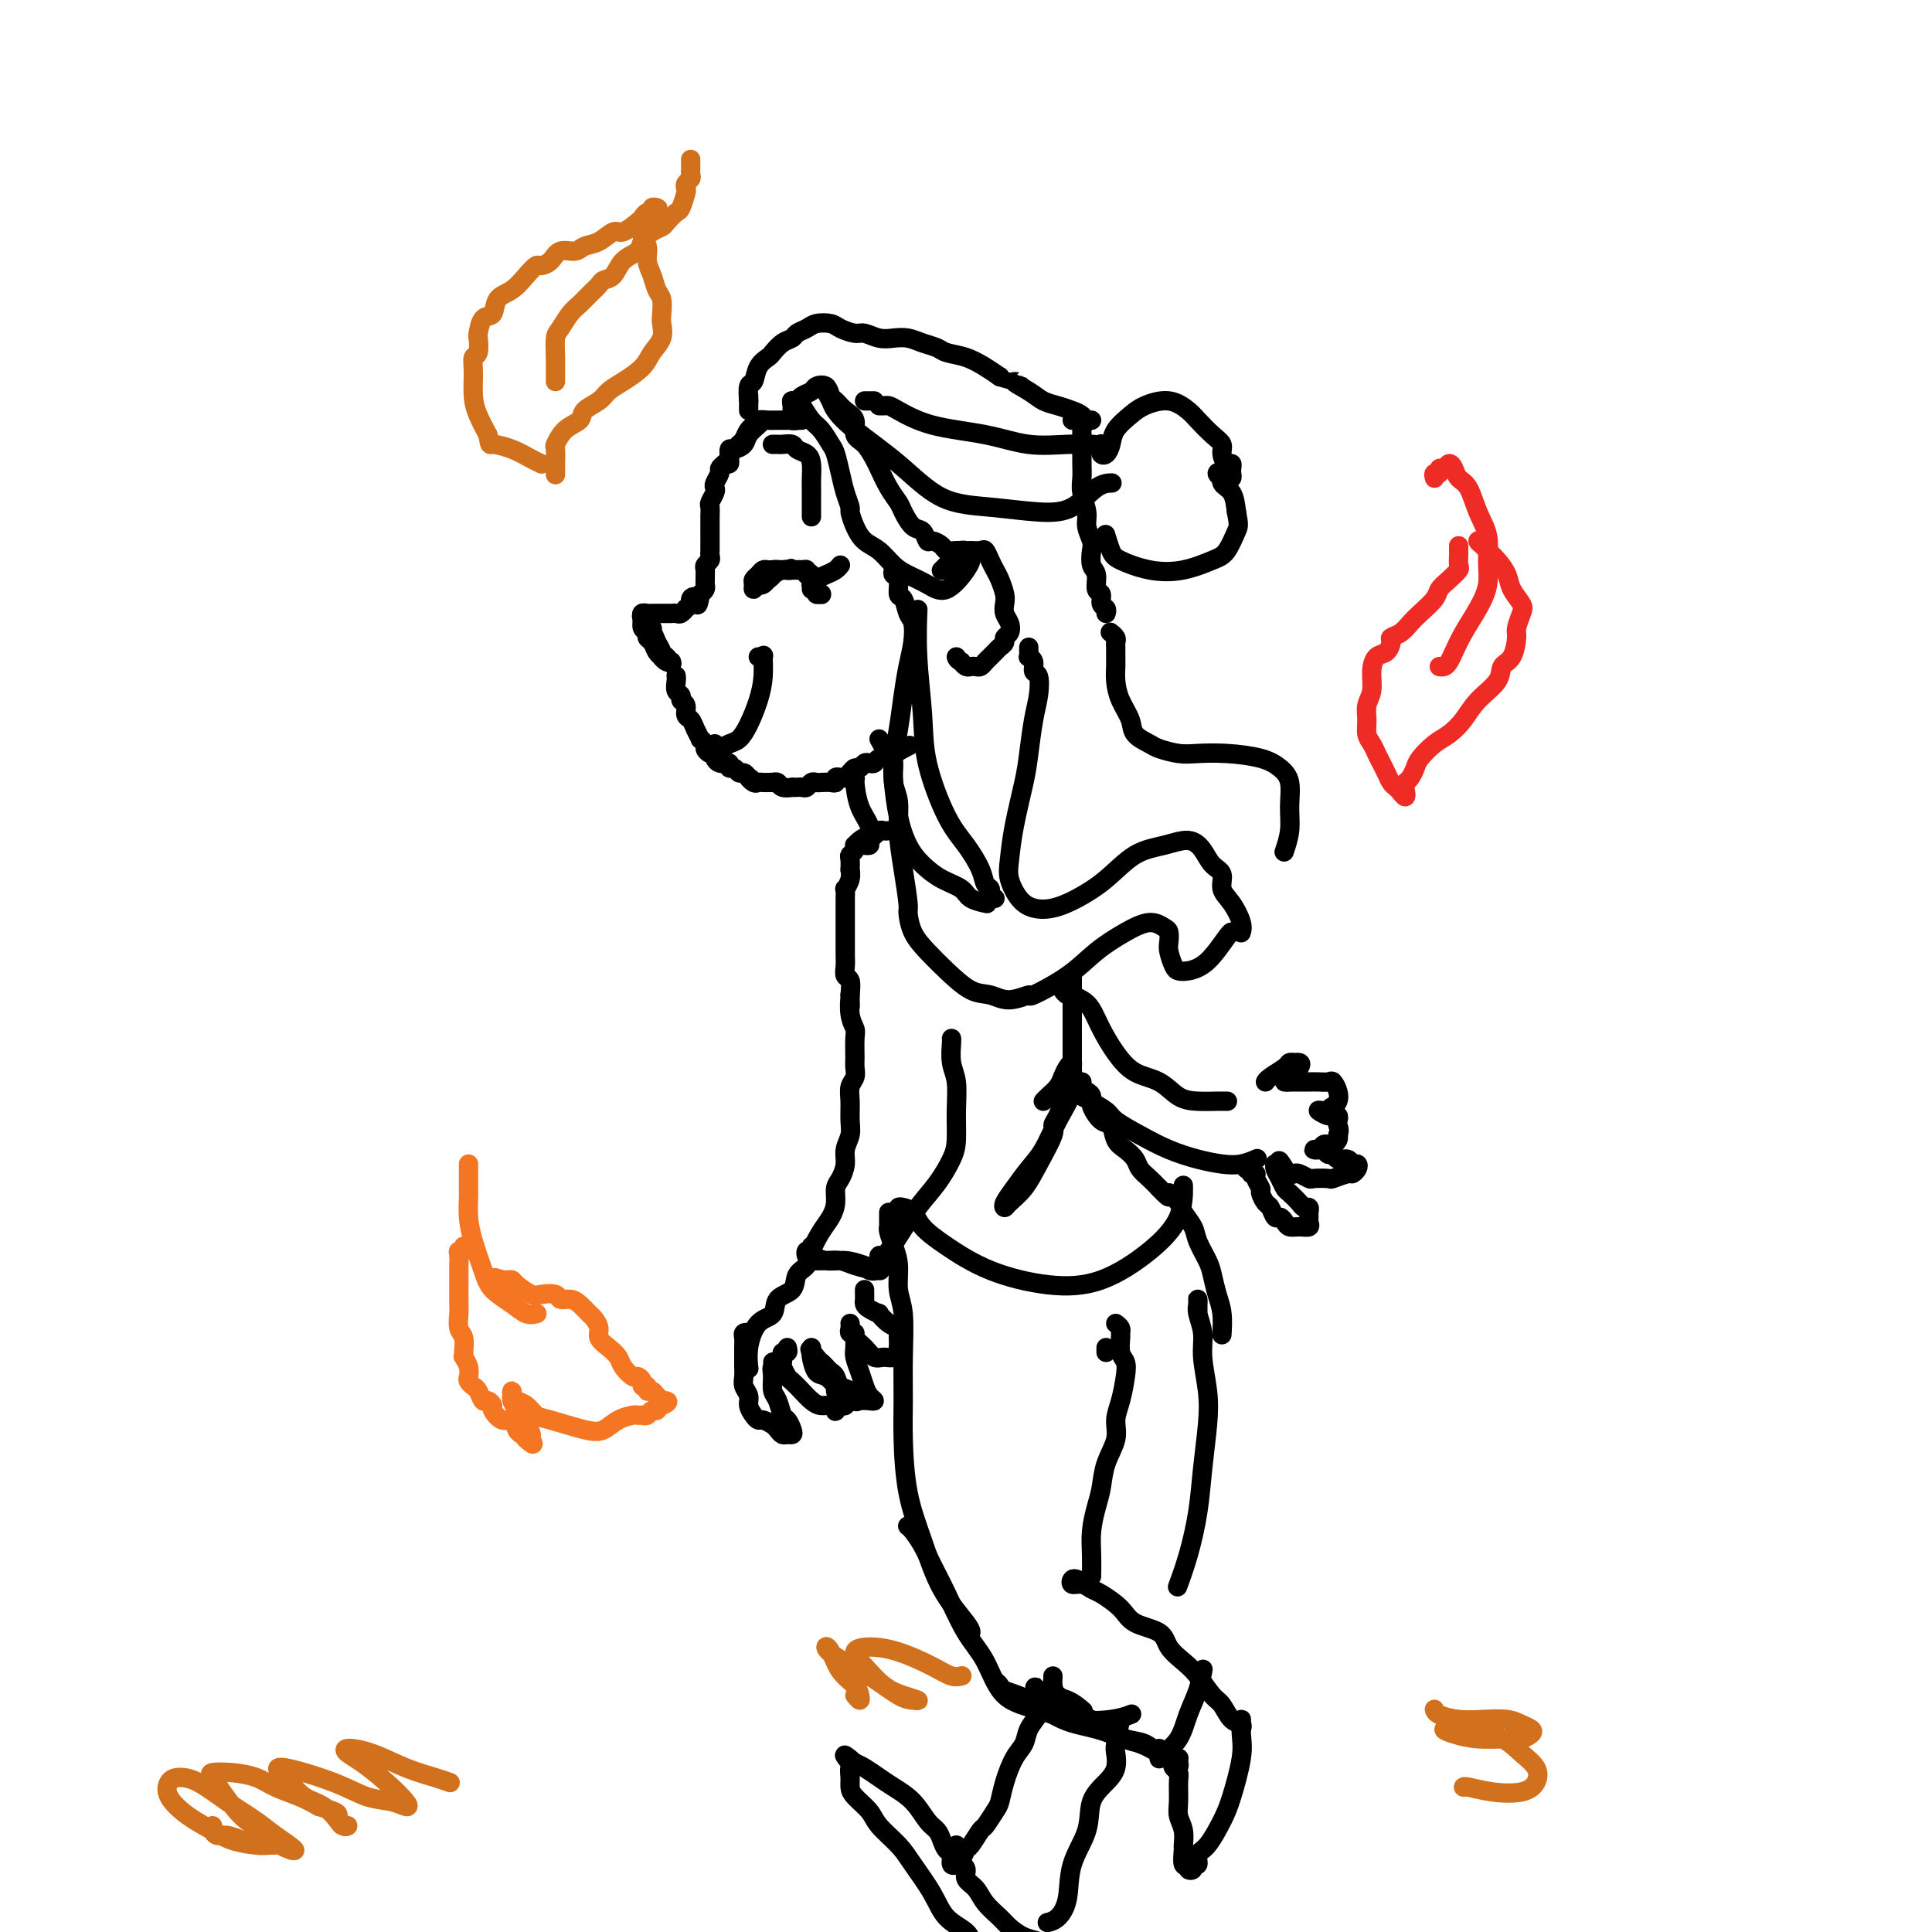 <svg viewBox='0 0 400 400' version='1.1' xmlns='http://www.w3.org/2000/svg' xmlns:xlink='http://www.w3.org/1999/xlink'><g fill='none' stroke='rgb(0,0,0)' stroke-width='4' stroke-linecap='round' stroke-linejoin='round'><path d='M150,96c0.422,0.081 0.845,0.161 1,0c0.155,-0.161 0.044,-0.564 0,-1c-0.044,-0.436 -0.019,-0.904 0,-1c0.019,-0.096 0.031,0.179 0,0c-0.031,-0.179 -0.107,-0.811 0,-1c0.107,-0.189 0.396,0.065 1,0c0.604,-0.065 1.523,-0.448 2,-1c0.477,-0.552 0.512,-1.272 1,-2c0.488,-0.728 1.430,-1.463 2,-2c0.570,-0.537 0.769,-0.876 1,-1c0.231,-0.124 0.495,-0.033 1,0c0.505,0.033 1.250,0.009 2,0c0.750,-0.009 1.505,-0.002 2,0c0.495,0.002 0.731,0.001 1,0c0.269,-0.001 0.570,-0.000 1,0c0.430,0.000 0.989,0.000 1,0c0.011,-0.000 -0.526,0.000 -1,0c-0.474,-0.000 -0.887,-0.000 -1,0c-0.113,0.000 0.073,0.000 0,0c-0.073,-0.000 -0.404,-0.001 -1,0c-0.596,0.001 -1.455,0.003 -2,0c-0.545,-0.003 -0.776,-0.013 -1,0c-0.224,0.013 -0.441,0.048 -1,0c-0.559,-0.048 -1.459,-0.178 -2,0c-0.541,0.178 -0.723,0.663 -1,1c-0.277,0.337 -0.651,0.525 -1,1c-0.349,0.475 -0.675,1.238 -1,2'/><path d='M154,91c-0.647,0.797 -0.765,0.791 -1,1c-0.235,0.209 -0.589,0.634 -1,1c-0.411,0.366 -0.880,0.675 -1,1c-0.120,0.325 0.108,0.668 0,1c-0.108,0.332 -0.551,0.652 -1,1c-0.449,0.348 -0.904,0.722 -1,1c-0.096,0.278 0.167,0.460 0,1c-0.167,0.540 -0.763,1.439 -1,2c-0.237,0.561 -0.116,0.784 0,1c0.116,0.216 0.227,0.425 0,1c-0.227,0.575 -0.793,1.517 -1,2c-0.207,0.483 -0.055,0.507 0,1c0.055,0.493 0.015,1.456 0,2c-0.015,0.544 -0.004,0.671 0,1c0.004,0.329 0.001,0.862 0,1c-0.001,0.138 -0.000,-0.118 0,0c0.000,0.118 0.000,0.610 0,1c-0.000,0.390 0.000,0.678 0,1c-0.000,0.322 -0.000,0.678 0,1c0.000,0.322 0.001,0.611 0,1c-0.001,0.389 -0.004,0.878 0,1c0.004,0.122 0.015,-0.122 0,0c-0.015,0.122 -0.057,0.610 0,1c0.057,0.390 0.211,0.682 0,1c-0.211,0.318 -0.789,0.663 -1,1c-0.211,0.337 -0.056,0.668 0,1c0.056,0.332 0.012,0.666 0,1c-0.012,0.334 0.007,0.667 0,1c-0.007,0.333 -0.040,0.667 0,1c0.040,0.333 0.154,0.667 0,1c-0.154,0.333 -0.577,0.667 -1,1'/><path d='M145,123c-0.625,3.796 -0.689,1.787 -1,1c-0.311,-0.787 -0.871,-0.351 -1,0c-0.129,0.351 0.173,0.616 0,1c-0.173,0.384 -0.821,0.888 -1,1c-0.179,0.112 0.110,-0.166 0,0c-0.110,0.166 -0.621,0.777 -1,1c-0.379,0.223 -0.627,0.060 -1,0c-0.373,-0.060 -0.870,-0.016 -1,0c-0.130,0.016 0.106,0.004 0,0c-0.106,-0.004 -0.553,-0.001 -1,0c-0.447,0.001 -0.893,0.001 -1,0c-0.107,-0.001 0.126,-0.001 0,0c-0.126,0.001 -0.609,0.004 -1,0c-0.391,-0.004 -0.689,-0.013 -1,0c-0.311,0.013 -0.634,0.050 -1,0c-0.366,-0.050 -0.774,-0.187 -1,0c-0.226,0.187 -0.268,0.697 0,1c0.268,0.303 0.846,0.400 1,1c0.154,0.600 -0.117,1.705 0,2c0.117,0.295 0.623,-0.218 1,0c0.377,0.218 0.626,1.169 1,2c0.374,0.831 0.873,1.542 1,2c0.127,0.458 -0.120,0.662 0,1c0.120,0.338 0.606,0.811 1,1c0.394,0.189 0.697,0.095 1,0'/><path d='M139,137c0.457,1.323 -0.402,-0.370 -1,-1c-0.598,-0.630 -0.935,-0.196 -1,0c-0.065,0.196 0.141,0.154 0,0c-0.141,-0.154 -0.630,-0.422 -1,-1c-0.370,-0.578 -0.621,-1.468 -1,-2c-0.379,-0.532 -0.887,-0.707 -1,-1c-0.113,-0.293 0.170,-0.702 0,-1c-0.170,-0.298 -0.793,-0.483 -1,-1c-0.207,-0.517 0.001,-1.365 0,-2c-0.001,-0.635 -0.211,-1.058 0,-1c0.211,0.058 0.844,0.596 1,1c0.156,0.404 -0.165,0.675 0,1c0.165,0.325 0.815,0.704 1,1c0.185,0.296 -0.094,0.510 0,1c0.094,0.490 0.561,1.255 1,2c0.439,0.745 0.849,1.470 1,2c0.151,0.530 0.043,0.866 0,1c-0.043,0.134 -0.022,0.067 0,0'/><path d='M140,140c-0.009,-0.059 -0.017,-0.118 0,0c0.017,0.118 0.061,0.412 0,1c-0.061,0.588 -0.227,1.471 0,2c0.227,0.529 0.849,0.704 1,1c0.151,0.296 -0.167,0.712 0,1c0.167,0.288 0.819,0.449 1,1c0.181,0.551 -0.110,1.492 0,2c0.110,0.508 0.622,0.584 1,1c0.378,0.416 0.622,1.172 1,2c0.378,0.828 0.889,1.728 1,2c0.111,0.272 -0.176,-0.086 0,0c0.176,0.086 0.817,0.614 1,1c0.183,0.386 -0.092,0.629 0,1c0.092,0.371 0.550,0.870 1,1c0.450,0.130 0.890,-0.108 1,0c0.110,0.108 -0.110,0.564 0,1c0.110,0.436 0.551,0.853 1,1c0.449,0.147 0.908,0.024 1,0c0.092,-0.024 -0.183,0.050 0,0c0.183,-0.050 0.822,-0.224 1,0c0.178,0.224 -0.107,0.847 0,1c0.107,0.153 0.606,-0.165 1,0c0.394,0.165 0.683,0.814 1,1c0.317,0.186 0.662,-0.090 1,0c0.338,0.090 0.669,0.545 1,1'/><path d='M155,161c1.190,0.713 0.164,-0.005 0,0c-0.164,0.005 0.534,0.733 1,1c0.466,0.267 0.698,0.072 1,0c0.302,-0.072 0.673,-0.020 1,0c0.327,0.020 0.611,0.009 1,0c0.389,-0.009 0.882,-0.017 1,0c0.118,0.017 -0.141,0.057 0,0c0.141,-0.057 0.682,-0.211 1,0c0.318,0.211 0.414,0.788 1,1c0.586,0.212 1.663,0.058 2,0c0.337,-0.058 -0.064,-0.019 0,0c0.064,0.019 0.595,0.019 1,0c0.405,-0.019 0.685,-0.058 1,0c0.315,0.058 0.665,0.211 1,0c0.335,-0.211 0.654,-0.788 1,-1c0.346,-0.212 0.719,-0.061 1,0c0.281,0.061 0.471,0.030 1,0c0.529,-0.030 1.399,-0.060 2,0c0.601,0.060 0.935,0.210 1,0c0.065,-0.210 -0.137,-0.778 0,-1c0.137,-0.222 0.614,-0.097 1,0c0.386,0.097 0.681,0.166 1,0c0.319,-0.166 0.663,-0.566 1,-1c0.337,-0.434 0.668,-0.900 1,-1c0.332,-0.100 0.664,0.166 1,0c0.336,-0.166 0.674,-0.766 1,-1c0.326,-0.234 0.640,-0.104 1,0c0.360,0.104 0.767,0.183 1,0c0.233,-0.183 0.294,-0.626 1,-1c0.706,-0.374 2.059,-0.678 3,-1c0.941,-0.322 1.471,-0.661 2,-1'/><path d='M187,155c2.333,-1.167 1.167,-0.583 0,0'/><path d='M148,154c-0.065,0.396 -0.131,0.792 0,1c0.131,0.208 0.458,0.227 1,0c0.542,-0.227 1.298,-0.699 2,-1c0.702,-0.301 1.351,-0.432 2,-1c0.649,-0.568 1.299,-1.574 2,-3c0.701,-1.426 1.452,-3.272 2,-5c0.548,-1.728 0.893,-3.339 1,-5c0.107,-1.661 -0.023,-3.373 0,-4c0.023,-0.627 0.198,-0.169 0,0c-0.198,0.169 -0.771,0.048 -1,0c-0.229,-0.048 -0.115,-0.024 0,0'/><path d='M157,120c-0.092,0.398 -0.184,0.797 0,1c0.184,0.203 0.643,0.212 1,0c0.357,-0.212 0.610,-0.645 1,-1c0.390,-0.355 0.917,-0.631 1,-1c0.083,-0.369 -0.277,-0.832 0,-1c0.277,-0.168 1.192,-0.043 2,0c0.808,0.043 1.508,0.004 2,0c0.492,-0.004 0.777,0.026 1,0c0.223,-0.026 0.384,-0.108 1,0c0.616,0.108 1.685,0.407 2,1c0.315,0.593 -0.126,1.479 0,2c0.126,0.521 0.820,0.676 1,1c0.180,0.324 -0.152,0.816 0,1c0.152,0.184 0.788,0.060 1,0c0.212,-0.060 0.000,-0.057 0,0c-0.000,0.057 0.211,0.169 0,0c-0.211,-0.169 -0.845,-0.619 -1,-1c-0.155,-0.381 0.169,-0.694 0,-1c-0.169,-0.306 -0.832,-0.604 -1,-1c-0.168,-0.396 0.159,-0.891 0,-1c-0.159,-0.109 -0.806,0.167 -1,0c-0.194,-0.167 0.063,-0.776 0,-1c-0.063,-0.224 -0.447,-0.064 -1,0c-0.553,0.064 -1.277,0.032 -2,0'/><path d='M164,118c-0.681,-0.619 0.116,-0.167 0,0c-0.116,0.167 -1.144,0.048 -2,0c-0.856,-0.048 -1.540,-0.024 -2,0c-0.460,0.024 -0.698,0.047 -1,0c-0.302,-0.047 -0.670,-0.166 -1,0c-0.330,0.166 -0.622,0.616 -1,1c-0.378,0.384 -0.841,0.703 -1,1c-0.159,0.297 -0.014,0.573 0,1c0.014,0.427 -0.103,1.005 0,1c0.103,-0.005 0.425,-0.594 1,-1c0.575,-0.406 1.402,-0.631 2,-1c0.598,-0.369 0.967,-0.884 1,-1c0.033,-0.116 -0.271,0.165 0,0c0.271,-0.165 1.117,-0.776 2,-1c0.883,-0.224 1.804,-0.060 2,0c0.196,0.060 -0.332,0.016 0,0c0.332,-0.016 1.523,-0.005 2,0c0.477,0.005 0.238,0.002 0,0'/><path d='M168,122c-0.005,-0.416 -0.010,-0.833 0,-1c0.010,-0.167 0.034,-0.086 0,0c-0.034,0.086 -0.124,0.177 0,0c0.124,-0.177 0.464,-0.622 1,-1c0.536,-0.378 1.267,-0.689 2,-1c0.733,-0.311 1.466,-0.622 2,-1c0.534,-0.378 0.867,-0.822 1,-1c0.133,-0.178 0.067,-0.089 0,0'/><path d='M168,107c-0.000,-0.854 -0.000,-1.708 0,-2c0.000,-0.292 0.001,-0.021 0,0c-0.001,0.021 -0.002,-0.208 0,-1c0.002,-0.792 0.008,-2.148 0,-3c-0.008,-0.852 -0.028,-1.199 0,-2c0.028,-0.801 0.106,-2.057 0,-3c-0.106,-0.943 -0.395,-1.573 -1,-2c-0.605,-0.427 -1.525,-0.650 -2,-1c-0.475,-0.350 -0.506,-0.826 -1,-1c-0.494,-0.174 -1.453,-0.047 -2,0c-0.547,0.047 -0.683,0.013 -1,0c-0.317,-0.013 -0.816,-0.003 -1,0c-0.184,0.003 -0.053,0.001 0,0c0.053,-0.001 0.026,-0.000 0,0'/><path d='M195,118c-0.089,0.089 -0.179,0.178 0,0c0.179,-0.178 0.626,-0.622 1,-1c0.374,-0.378 0.677,-0.690 1,-1c0.323,-0.310 0.668,-0.619 1,-1c0.332,-0.381 0.652,-0.836 1,-1c0.348,-0.164 0.723,-0.038 1,0c0.277,0.038 0.455,-0.012 1,0c0.545,0.012 1.455,0.085 2,0c0.545,-0.085 0.724,-0.328 1,0c0.276,0.328 0.649,1.229 1,2c0.351,0.771 0.682,1.414 1,2c0.318,0.586 0.625,1.115 1,2c0.375,0.885 0.820,2.125 1,3c0.180,0.875 0.097,1.386 0,2c-0.097,0.614 -0.207,1.330 0,2c0.207,0.670 0.732,1.293 1,2c0.268,0.707 0.279,1.499 0,2c-0.279,0.501 -0.848,0.712 -1,1c-0.152,0.288 0.114,0.654 0,1c-0.114,0.346 -0.608,0.671 -1,1c-0.392,0.329 -0.682,0.663 -1,1c-0.318,0.337 -0.662,0.679 -1,1c-0.338,0.321 -0.668,0.623 -1,1c-0.332,0.377 -0.666,0.830 -1,1c-0.334,0.170 -0.667,0.056 -1,0c-0.333,-0.056 -0.667,-0.053 -1,0c-0.333,0.053 -0.667,0.158 -1,0c-0.333,-0.158 -0.667,-0.579 -1,-1'/><path d='M199,137c-0.845,-0.381 -0.958,-0.833 -1,-1c-0.042,-0.167 -0.012,-0.048 0,0c0.012,0.048 0.006,0.024 0,0'/><path d='M165,87c-0.423,0.089 -0.846,0.177 -1,0c-0.154,-0.177 -0.038,-0.621 0,-1c0.038,-0.379 -0.002,-0.693 0,-1c0.002,-0.307 0.046,-0.607 0,-1c-0.046,-0.393 -0.182,-0.879 0,-1c0.182,-0.121 0.682,0.123 1,0c0.318,-0.123 0.452,-0.615 1,-1c0.548,-0.385 1.508,-0.665 2,-1c0.492,-0.335 0.515,-0.724 1,-1c0.485,-0.276 1.430,-0.437 2,0c0.570,0.437 0.764,1.472 1,2c0.236,0.528 0.514,0.549 1,1c0.486,0.451 1.181,1.332 2,2c0.819,0.668 1.763,1.122 2,2c0.237,0.878 -0.232,2.181 0,3c0.232,0.819 1.165,1.154 2,2c0.835,0.846 1.571,2.203 2,3c0.429,0.797 0.552,1.033 1,2c0.448,0.967 1.223,2.663 2,4c0.777,1.337 1.556,2.313 2,3c0.444,0.687 0.552,1.083 1,2c0.448,0.917 1.237,2.354 2,3c0.763,0.646 1.499,0.503 2,1c0.501,0.497 0.768,1.636 1,2c0.232,0.364 0.430,-0.046 1,0c0.570,0.046 1.512,0.548 2,1c0.488,0.452 0.523,0.853 1,1c0.477,0.147 1.398,0.040 2,0c0.602,-0.040 0.886,-0.011 1,0c0.114,0.011 0.057,0.006 0,0'/><path d='M155,82c0.000,0.533 0.000,1.067 0,1c0.000,-0.067 0.000,-0.733 0,-1c0.000,-0.267 0.000,-0.133 0,0'/><path d='M155,85c0.002,-0.286 0.004,-0.571 0,-1c-0.004,-0.429 -0.013,-1.000 0,-1c0.013,-0.000 0.049,0.571 0,0c-0.049,-0.571 -0.183,-2.285 0,-3c0.183,-0.715 0.682,-0.433 1,-1c0.318,-0.567 0.456,-1.983 1,-3c0.544,-1.017 1.493,-1.634 2,-2c0.507,-0.366 0.573,-0.479 1,-1c0.427,-0.521 1.215,-1.450 2,-2c0.785,-0.550 1.565,-0.723 2,-1c0.435,-0.277 0.524,-0.660 1,-1c0.476,-0.340 1.339,-0.637 2,-1c0.661,-0.363 1.121,-0.792 2,-1c0.879,-0.208 2.178,-0.196 3,0c0.822,0.196 1.168,0.574 2,1c0.832,0.426 2.151,0.898 3,1c0.849,0.102 1.227,-0.166 2,0c0.773,0.166 1.940,0.765 3,1c1.060,0.235 2.011,0.105 3,0c0.989,-0.105 2.014,-0.184 3,0c0.986,0.184 1.933,0.629 3,1c1.067,0.371 2.253,0.666 3,1c0.747,0.334 1.056,0.708 2,1c0.944,0.292 2.523,0.502 4,1c1.477,0.498 2.850,1.285 4,2c1.150,0.715 2.075,1.357 3,2'/><path d='M207,78c6.415,1.836 3.451,0.926 3,1c-0.451,0.074 1.609,1.133 3,2c1.391,0.867 2.113,1.543 3,2c0.887,0.457 1.940,0.697 3,1c1.060,0.303 2.127,0.670 3,1c0.873,0.330 1.554,0.625 2,1c0.446,0.375 0.659,0.832 1,1c0.341,0.168 0.812,0.048 1,0c0.188,-0.048 0.094,-0.024 0,0'/><path d='M164,83c-0.096,0.009 -0.192,0.017 0,0c0.192,-0.017 0.671,-0.061 1,0c0.329,0.061 0.508,0.227 1,1c0.492,0.773 1.298,2.152 2,3c0.702,0.848 1.301,1.164 2,2c0.699,0.836 1.498,2.193 2,3c0.502,0.807 0.708,1.065 1,2c0.292,0.935 0.669,2.546 1,4c0.331,1.454 0.616,2.750 1,4c0.384,1.250 0.868,2.455 1,3c0.132,0.545 -0.089,0.429 0,1c0.089,0.571 0.487,1.830 1,3c0.513,1.170 1.141,2.253 2,3c0.859,0.747 1.951,1.160 3,2c1.049,0.840 2.057,2.107 3,3c0.943,0.893 1.822,1.413 3,2c1.178,0.587 2.655,1.243 4,2c1.345,0.757 2.556,1.615 4,1c1.444,-0.615 3.119,-2.704 4,-4c0.881,-1.296 0.966,-1.799 1,-2c0.034,-0.201 0.017,-0.101 0,0'/><path d='M185,118c-0.120,0.398 -0.240,0.796 0,1c0.240,0.204 0.838,0.213 1,1c0.162,0.787 -0.114,2.352 0,3c0.114,0.648 0.616,0.380 1,1c0.384,0.620 0.650,2.127 1,3c0.350,0.873 0.785,1.113 1,2c0.215,0.887 0.212,2.421 0,4c-0.212,1.579 -0.632,3.203 -1,5c-0.368,1.797 -0.685,3.767 -1,6c-0.315,2.233 -0.629,4.729 -1,7c-0.371,2.271 -0.799,4.316 -1,6c-0.201,1.684 -0.176,3.007 0,5c0.176,1.993 0.502,4.655 1,7c0.498,2.345 1.168,4.372 2,6c0.832,1.628 1.828,2.857 3,4c1.172,1.143 2.521,2.201 4,3c1.479,0.799 3.087,1.338 4,2c0.913,0.662 1.130,1.448 2,2c0.870,0.552 2.391,0.872 3,1c0.609,0.128 0.304,0.064 0,0'/><path d='M206,186c-0.450,-0.324 -0.899,-0.648 -1,-1c-0.101,-0.352 0.148,-0.731 0,-1c-0.148,-0.269 -0.691,-0.428 -1,-1c-0.309,-0.572 -0.383,-1.557 -1,-3c-0.617,-1.443 -1.777,-3.344 -3,-5c-1.223,-1.656 -2.510,-3.069 -4,-6c-1.490,-2.931 -3.184,-7.382 -4,-11c-0.816,-3.618 -0.755,-6.403 -1,-10c-0.245,-3.597 -0.797,-8.007 -1,-12c-0.203,-3.993 -0.058,-7.569 0,-9c0.058,-1.431 0.029,-0.715 0,0'/><path d='M179,83c0.311,0.000 0.622,0.000 1,0c0.378,0.000 0.822,0.000 1,0c0.178,0.000 0.089,0.000 0,0'/><path d='M222,87c0.309,-0.087 0.619,-0.174 1,0c0.381,0.174 0.834,0.608 1,1c0.166,0.392 0.044,0.741 0,1c-0.044,0.259 -0.012,0.429 0,1c0.012,0.571 0.002,1.544 0,2c-0.002,0.456 0.003,0.394 0,1c-0.003,0.606 -0.016,1.880 0,3c0.016,1.120 0.061,2.086 0,3c-0.061,0.914 -0.226,1.777 0,3c0.226,1.223 0.844,2.807 1,4c0.156,1.193 -0.150,1.995 0,3c0.150,1.005 0.757,2.213 1,3c0.243,0.787 0.122,1.151 0,2c-0.122,0.849 -0.244,2.182 0,3c0.244,0.818 0.854,1.122 1,2c0.146,0.878 -0.171,2.330 0,3c0.171,0.670 0.830,0.558 1,1c0.170,0.442 -0.150,1.438 0,2c0.150,0.562 0.771,0.690 1,1c0.229,0.310 0.065,0.803 0,1c-0.065,0.197 -0.033,0.099 0,0'/><path d='M230,131c-0.113,-0.088 -0.227,-0.175 0,0c0.227,0.175 0.793,0.613 1,1c0.207,0.387 0.055,0.725 0,1c-0.055,0.275 -0.013,0.488 0,1c0.013,0.512 -0.003,1.323 0,2c0.003,0.677 0.026,1.220 0,2c-0.026,0.780 -0.102,1.795 0,3c0.102,1.205 0.382,2.599 1,4c0.618,1.401 1.575,2.810 2,4c0.425,1.190 0.317,2.161 1,3c0.683,0.839 2.157,1.545 3,2c0.843,0.455 1.054,0.660 2,1c0.946,0.340 2.627,0.815 4,1c1.373,0.185 2.438,0.081 4,0c1.562,-0.081 3.619,-0.140 6,0c2.381,0.140 5.084,0.479 7,1c1.916,0.521 3.046,1.222 4,2c0.954,0.778 1.734,1.631 2,3c0.266,1.369 0.020,3.254 0,5c-0.020,1.746 0.187,3.355 0,5c-0.187,1.645 -0.768,3.327 -1,4c-0.232,0.673 -0.116,0.336 0,0'/><path d='M171,80c-0.100,0.236 -0.200,0.472 0,1c0.200,0.528 0.699,1.350 1,2c0.301,0.650 0.404,1.130 1,2c0.596,0.870 1.687,2.132 4,4c2.313,1.868 5.850,4.343 9,7c3.150,2.657 5.914,5.497 9,7c3.086,1.503 6.495,1.671 10,2c3.505,0.329 7.108,0.820 10,1c2.892,0.180 5.074,0.048 7,-1c1.926,-1.048 3.595,-3.013 5,-4c1.405,-0.987 2.544,-0.996 3,-1c0.456,-0.004 0.228,-0.002 0,0'/><path d='M182,84c0.333,0.009 0.666,0.018 1,0c0.334,-0.018 0.669,-0.064 1,0c0.331,0.064 0.656,0.238 2,1c1.344,0.762 3.706,2.113 7,3c3.294,0.887 7.521,1.309 11,2c3.479,0.691 6.211,1.649 9,2c2.789,0.351 5.636,0.094 8,0c2.364,-0.094 4.247,-0.027 5,0c0.753,0.027 0.377,0.013 0,0'/><path d='M228,92c-0.006,-0.086 -0.012,-0.172 0,0c0.012,0.172 0.043,0.601 0,1c-0.043,0.399 -0.160,0.766 0,1c0.160,0.234 0.596,0.333 1,0c0.404,-0.333 0.775,-1.100 1,-2c0.225,-0.900 0.305,-1.934 1,-3c0.695,-1.066 2.005,-2.165 3,-3c0.995,-0.835 1.673,-1.405 3,-2c1.327,-0.595 3.302,-1.215 5,-1c1.698,0.215 3.120,1.264 4,2c0.880,0.736 1.219,1.157 2,2c0.781,0.843 2.003,2.106 3,3c0.997,0.894 1.770,1.420 2,2c0.230,0.580 -0.082,1.216 0,2c0.082,0.784 0.559,1.716 1,2c0.441,0.284 0.848,-0.082 1,0c0.152,0.082 0.051,0.610 0,1c-0.051,0.390 -0.051,0.641 0,1c0.051,0.359 0.152,0.825 0,1c-0.152,0.175 -0.558,0.059 -1,0c-0.442,-0.059 -0.919,-0.062 -1,0c-0.081,0.062 0.234,0.189 0,0c-0.234,-0.189 -1.016,-0.694 -1,-1c0.016,-0.306 0.829,-0.412 1,0c0.171,0.412 -0.300,1.342 0,2c0.300,0.658 1.371,1.045 2,2c0.629,0.955 0.814,2.477 1,4'/><path d='M256,106c0.556,2.853 0.447,2.987 0,4c-0.447,1.013 -1.233,2.906 -2,4c-0.767,1.094 -1.515,1.388 -3,2c-1.485,0.612 -3.708,1.540 -6,2c-2.292,0.460 -4.653,0.452 -7,0c-2.347,-0.452 -4.681,-1.348 -6,-2c-1.319,-0.652 -1.624,-1.060 -2,-2c-0.376,-0.940 -0.822,-2.411 -1,-3c-0.178,-0.589 -0.089,-0.294 0,0'/><path d='M182,153c0.444,0.761 0.888,1.523 1,2c0.112,0.477 -0.110,0.671 0,1c0.110,0.329 0.550,0.794 1,1c0.450,0.206 0.908,0.152 1,1c0.092,0.848 -0.182,2.599 0,4c0.182,1.401 0.819,2.453 1,4c0.181,1.547 -0.094,3.589 0,6c0.094,2.411 0.555,5.190 1,8c0.445,2.810 0.872,5.650 1,7c0.128,1.350 -0.045,1.210 0,2c0.045,0.790 0.308,2.512 1,4c0.692,1.488 1.814,2.744 3,4c1.186,1.256 2.435,2.514 4,4c1.565,1.486 3.447,3.200 5,4c1.553,0.800 2.778,0.687 4,1c1.222,0.313 2.443,1.053 4,1c1.557,-0.053 3.451,-0.899 4,-1c0.549,-0.101 -0.247,0.543 1,0c1.247,-0.543 4.537,-2.272 7,-4c2.463,-1.728 4.100,-3.456 6,-5c1.900,-1.544 4.065,-2.905 6,-4c1.935,-1.095 3.642,-1.925 5,-2c1.358,-0.075 2.367,0.603 3,1c0.633,0.397 0.890,0.513 1,1c0.110,0.487 0.072,1.347 0,2c-0.072,0.653 -0.180,1.100 0,2c0.180,0.900 0.647,2.251 1,3c0.353,0.749 0.592,0.894 1,1c0.408,0.106 0.985,0.172 2,0c1.015,-0.172 2.468,-0.582 4,-2c1.532,-1.418 3.143,-3.843 4,-5c0.857,-1.157 0.959,-1.045 1,-1c0.041,0.045 0.020,0.022 0,0'/><path d='M213,134c-0.009,0.306 -0.017,0.611 0,1c0.017,0.389 0.061,0.861 0,1c-0.061,0.139 -0.226,-0.056 0,0c0.226,0.056 0.842,0.364 1,1c0.158,0.636 -0.143,1.601 0,2c0.143,0.399 0.730,0.234 1,1c0.270,0.766 0.223,2.464 0,4c-0.223,1.536 -0.624,2.911 -1,5c-0.376,2.089 -0.729,4.893 -1,7c-0.271,2.107 -0.460,3.516 -1,6c-0.540,2.484 -1.433,6.042 -2,9c-0.567,2.958 -0.810,5.316 -1,7c-0.190,1.684 -0.328,2.695 0,4c0.328,1.305 1.121,2.903 2,4c0.879,1.097 1.843,1.692 3,2c1.157,0.308 2.507,0.329 4,0c1.493,-0.329 3.131,-1.007 5,-2c1.869,-0.993 3.971,-2.300 6,-4c2.029,-1.700 3.985,-3.794 6,-5c2.015,-1.206 4.089,-1.523 6,-2c1.911,-0.477 3.659,-1.113 5,-1c1.341,0.113 2.274,0.977 3,2c0.726,1.023 1.246,2.207 2,3c0.754,0.793 1.743,1.197 2,2c0.257,0.803 -0.218,2.005 0,3c0.218,0.995 1.131,1.782 2,3c0.869,1.218 1.696,2.866 2,4c0.304,1.134 0.087,1.752 0,2c-0.087,0.248 -0.043,0.124 0,0'/><path d='M177,161c-0.391,0.144 -0.783,0.289 -1,0c-0.217,-0.289 -0.261,-1.011 0,-1c0.261,0.011 0.826,0.756 1,1c0.174,0.244 -0.043,-0.011 0,1c0.043,1.011 0.348,3.290 1,5c0.652,1.710 1.653,2.850 2,4c0.347,1.150 0.042,2.308 0,3c-0.042,0.692 0.181,0.917 0,1c-0.181,0.083 -0.766,0.024 -1,0c-0.234,-0.024 -0.117,-0.012 0,0'/><path d='M185,172c-0.333,-0.009 -0.666,-0.017 -1,0c-0.334,0.017 -0.671,0.060 -1,0c-0.329,-0.060 -0.652,-0.222 -1,0c-0.348,0.222 -0.720,0.829 -1,1c-0.280,0.171 -0.466,-0.095 -1,0c-0.534,0.095 -1.415,0.551 -2,1c-0.585,0.449 -0.875,0.893 -1,1c-0.125,0.107 -0.086,-0.121 0,0c0.086,0.121 0.219,0.591 0,1c-0.219,0.409 -0.790,0.756 -1,1c-0.210,0.244 -0.060,0.385 0,1c0.060,0.615 0.030,1.705 0,2c-0.030,0.295 -0.061,-0.203 0,0c0.061,0.203 0.212,1.109 0,2c-0.212,0.891 -0.789,1.768 -1,2c-0.211,0.232 -0.057,-0.180 0,0c0.057,0.180 0.015,0.952 0,2c-0.015,1.048 -0.004,2.373 0,3c0.004,0.627 0.001,0.557 0,1c-0.001,0.443 -0.000,1.399 0,2c0.000,0.601 0.000,0.846 0,1c-0.000,0.154 -0.001,0.216 0,1c0.001,0.784 0.004,2.288 0,3c-0.004,0.712 -0.015,0.630 0,1c0.015,0.370 0.056,1.192 0,2c-0.056,0.808 -0.207,1.602 0,2c0.207,0.398 0.774,0.399 1,1c0.226,0.601 0.113,1.800 0,3'/><path d='M176,206c0.016,4.575 0.057,1.512 0,1c-0.057,-0.512 -0.212,1.525 0,3c0.212,1.475 0.790,2.387 1,3c0.210,0.613 0.053,0.926 0,2c-0.053,1.074 0.000,2.909 0,4c-0.000,1.091 -0.053,1.440 0,2c0.053,0.560 0.211,1.332 0,2c-0.211,0.668 -0.793,1.232 -1,2c-0.207,0.768 -0.041,1.742 0,3c0.041,1.258 -0.044,2.802 0,4c0.044,1.198 0.218,2.049 0,3c-0.218,0.951 -0.828,2.001 -1,3c-0.172,0.999 0.095,1.947 0,3c-0.095,1.053 -0.553,2.209 -1,3c-0.447,0.791 -0.883,1.215 -1,2c-0.117,0.785 0.086,1.929 0,3c-0.086,1.071 -0.461,2.067 -1,3c-0.539,0.933 -1.241,1.801 -2,3c-0.759,1.199 -1.573,2.729 -2,4c-0.427,1.271 -0.466,2.284 -1,3c-0.534,0.716 -1.564,1.134 -2,2c-0.436,0.866 -0.278,2.180 -1,3c-0.722,0.820 -2.323,1.145 -3,2c-0.677,0.855 -0.430,2.240 -1,3c-0.570,0.760 -1.957,0.894 -3,2c-1.043,1.106 -1.742,3.182 -2,5c-0.258,1.818 -0.074,3.376 0,4c0.074,0.624 0.037,0.312 0,0'/><path d='M155,277c0.113,-0.405 0.227,-0.810 0,-1c-0.227,-0.190 -0.793,-0.164 -1,0c-0.207,0.164 -0.055,0.467 0,1c0.055,0.533 0.014,1.298 0,2c-0.014,0.702 0.000,1.343 0,2c-0.000,0.657 -0.015,1.331 0,2c0.015,0.669 0.059,1.335 0,2c-0.059,0.665 -0.223,1.331 0,2c0.223,0.669 0.832,1.341 1,2c0.168,0.659 -0.106,1.304 0,2c0.106,0.696 0.592,1.443 1,2c0.408,0.557 0.739,0.924 1,1c0.261,0.076 0.451,-0.137 1,0c0.549,0.137 1.457,0.626 2,1c0.543,0.374 0.721,0.634 1,1c0.279,0.366 0.660,0.837 1,1c0.340,0.163 0.638,0.018 1,0c0.362,-0.018 0.788,0.090 1,0c0.212,-0.090 0.211,-0.379 0,-1c-0.211,-0.621 -0.631,-1.572 -1,-2c-0.369,-0.428 -0.687,-0.331 -1,-1c-0.313,-0.669 -0.623,-2.103 -1,-3c-0.377,-0.897 -0.822,-1.256 -1,-2c-0.178,-0.744 -0.089,-1.872 0,-3'/><path d='M160,285c-0.310,-2.250 -0.083,-1.875 0,-2c0.083,-0.125 0.024,-0.750 0,-1c-0.024,-0.250 -0.012,-0.125 0,0'/><path d='M163,279c0.113,0.455 0.227,0.910 0,1c-0.227,0.090 -0.794,-0.184 -1,0c-0.206,0.184 -0.052,0.827 0,1c0.052,0.173 0.002,-0.123 0,0c-0.002,0.123 0.044,0.666 0,1c-0.044,0.334 -0.178,0.460 0,1c0.178,0.540 0.666,1.494 1,2c0.334,0.506 0.513,0.566 1,1c0.487,0.434 1.283,1.244 2,2c0.717,0.756 1.354,1.457 2,2c0.646,0.543 1.300,0.926 2,1c0.700,0.074 1.445,-0.161 2,0c0.555,0.161 0.920,0.718 1,1c0.080,0.282 -0.125,0.288 0,0c0.125,-0.288 0.579,-0.869 1,-1c0.421,-0.131 0.808,0.187 1,0c0.192,-0.187 0.189,-0.881 0,-1c-0.189,-0.119 -0.565,0.335 -1,0c-0.435,-0.335 -0.929,-1.459 -1,-2c-0.071,-0.541 0.282,-0.498 0,-1c-0.282,-0.502 -1.200,-1.550 -2,-2c-0.800,-0.450 -1.482,-0.303 -2,-1c-0.518,-0.697 -0.871,-2.236 -1,-3c-0.129,-0.764 -0.035,-0.751 0,-1c0.035,-0.249 0.009,-0.759 0,-1c-0.009,-0.241 -0.003,-0.212 0,0c0.003,0.212 0.001,0.606 0,1'/><path d='M168,280c-0.904,-1.523 0.335,0.168 1,1c0.665,0.832 0.754,0.804 1,1c0.246,0.196 0.647,0.614 1,1c0.353,0.386 0.658,0.738 1,1c0.342,0.262 0.721,0.434 1,1c0.279,0.566 0.459,1.524 1,2c0.541,0.476 1.442,0.468 2,1c0.558,0.532 0.774,1.604 1,2c0.226,0.396 0.464,0.115 1,0c0.536,-0.115 1.370,-0.064 2,0c0.630,0.064 1.055,0.141 1,0c-0.055,-0.141 -0.589,-0.498 -1,-1c-0.411,-0.502 -0.699,-1.147 -1,-2c-0.301,-0.853 -0.617,-1.914 -1,-3c-0.383,-1.086 -0.835,-2.198 -1,-3c-0.165,-0.802 -0.045,-1.293 0,-2c0.045,-0.707 0.013,-1.631 0,-2c-0.013,-0.369 -0.006,-0.185 0,0'/><path d='M176,274c0.034,0.304 0.068,0.609 0,1c-0.068,0.391 -0.236,0.869 0,1c0.236,0.131 0.878,-0.084 1,0c0.122,0.084 -0.276,0.469 0,1c0.276,0.531 1.227,1.209 2,2c0.773,0.791 1.370,1.694 2,2c0.630,0.306 1.295,0.016 2,0c0.705,-0.016 1.452,0.243 2,0c0.548,-0.243 0.899,-0.987 1,-2c0.101,-1.013 -0.048,-2.295 0,-3c0.048,-0.705 0.294,-0.833 0,-1c-0.294,-0.167 -1.126,-0.373 -2,-1c-0.874,-0.627 -1.789,-1.674 -2,-2c-0.211,-0.326 0.283,0.067 0,0c-0.283,-0.067 -1.344,-0.596 -2,-1c-0.656,-0.404 -0.908,-0.683 -1,-1c-0.092,-0.317 -0.025,-0.673 0,-1c0.025,-0.327 0.007,-0.627 0,-1c-0.007,-0.373 -0.002,-0.821 0,-1c0.002,-0.179 0.001,-0.090 0,0'/><path d='M180,263c0.454,0.131 0.908,0.262 1,0c0.092,-0.262 -0.177,-0.917 0,-1c0.177,-0.083 0.802,0.408 1,0c0.198,-0.408 -0.029,-1.714 0,-2c0.029,-0.286 0.316,0.447 1,0c0.684,-0.447 1.767,-2.074 3,-4c1.233,-1.926 2.617,-4.152 4,-6c1.383,-1.848 2.764,-3.320 4,-5c1.236,-1.680 2.327,-3.568 3,-5c0.673,-1.432 0.926,-2.408 1,-4c0.074,-1.592 -0.033,-3.800 0,-6c0.033,-2.200 0.205,-4.393 0,-6c-0.205,-1.607 -0.787,-2.626 -1,-4c-0.213,-1.374 -0.057,-3.101 0,-4c0.057,-0.899 0.016,-0.971 0,-1c-0.016,-0.029 -0.008,-0.014 0,0'/><path d='M168,258c0.110,0.455 0.220,0.911 0,1c-0.220,0.089 -0.769,-0.187 -1,0c-0.231,0.187 -0.145,0.837 0,1c0.145,0.163 0.348,-0.163 1,0c0.652,0.163 1.754,0.814 3,1c1.246,0.186 2.635,-0.093 4,0c1.365,0.093 2.707,0.558 4,1c1.293,0.442 2.537,0.861 3,1c0.463,0.139 0.144,-0.001 0,0c-0.144,0.001 -0.112,0.144 -1,0c-0.888,-0.144 -2.697,-0.574 -4,-1c-1.303,-0.426 -2.099,-0.846 -3,-1c-0.901,-0.154 -1.908,-0.041 -3,0c-1.092,0.041 -2.268,0.011 -3,0c-0.732,-0.011 -1.021,-0.003 -1,0c0.021,0.003 0.352,0.001 1,0c0.648,-0.001 1.614,-0.000 2,0c0.386,0.000 0.193,0.000 0,0'/><path d='M222,202c0.000,-0.090 0.000,-0.180 0,0c-0.000,0.180 -0.000,0.629 0,1c0.000,0.371 0.000,0.665 0,1c-0.000,0.335 -0.000,0.712 0,1c0.000,0.288 0.000,0.485 0,1c-0.000,0.515 -0.000,1.346 0,2c0.000,0.654 0.000,1.131 0,2c-0.000,0.869 -0.000,2.131 0,3c0.000,0.869 0.000,1.346 0,2c-0.000,0.654 -0.000,1.484 0,2c0.000,0.516 0.000,0.720 0,1c-0.000,0.280 -0.001,0.638 0,1c0.001,0.362 0.004,0.727 0,1c-0.004,0.273 -0.016,0.454 0,1c0.016,0.546 0.058,1.455 0,2c-0.058,0.545 -0.218,0.724 0,1c0.218,0.276 0.813,0.649 1,1c0.187,0.351 -0.035,0.679 0,1c0.035,0.321 0.328,0.633 1,1c0.672,0.367 1.723,0.787 2,1c0.277,0.213 -0.221,0.217 0,1c0.221,0.783 1.162,2.345 2,3c0.838,0.655 1.571,0.402 2,1c0.429,0.598 0.552,2.047 1,3c0.448,0.953 1.222,1.410 2,2c0.778,0.590 1.559,1.313 2,2c0.441,0.687 0.542,1.339 1,2c0.458,0.661 1.274,1.332 2,2c0.726,0.668 1.363,1.334 2,2'/><path d='M240,246c2.970,3.221 1.894,1.274 2,1c0.106,-0.274 1.394,1.127 2,2c0.606,0.873 0.530,1.219 1,2c0.470,0.781 1.488,1.997 2,3c0.512,1.003 0.519,1.793 1,3c0.481,1.207 1.435,2.832 2,4c0.565,1.168 0.740,1.878 1,3c0.260,1.122 0.606,2.654 1,4c0.394,1.346 0.838,2.505 1,4c0.162,1.495 0.044,3.326 0,4c-0.044,0.674 -0.012,0.193 0,0c0.012,-0.193 0.006,-0.096 0,0'/><path d='M186,251c-0.062,-0.410 -0.123,-0.821 0,-1c0.123,-0.179 0.432,-0.127 1,0c0.568,0.127 1.397,0.329 2,1c0.603,0.671 0.982,1.813 2,3c1.018,1.187 2.675,2.420 5,4c2.325,1.580 5.316,3.507 9,5c3.684,1.493 8.059,2.553 12,3c3.941,0.447 7.448,0.280 11,-1c3.552,-1.280 7.148,-3.673 10,-6c2.852,-2.327 4.960,-4.588 6,-7c1.040,-2.412 1.011,-4.975 1,-6c-0.011,-1.025 -0.006,-0.513 0,0'/><path d='M221,225c-0.417,0.319 -0.834,0.639 -1,1c-0.166,0.361 -0.080,0.765 0,1c0.080,0.235 0.156,0.302 0,1c-0.156,0.698 -0.544,2.028 -1,3c-0.456,0.972 -0.980,1.587 -1,2c-0.020,0.413 0.464,0.622 0,2c-0.464,1.378 -1.877,3.923 -3,6c-1.123,2.077 -1.956,3.687 -3,5c-1.044,1.313 -2.299,2.329 -3,3c-0.701,0.671 -0.848,0.996 -1,1c-0.152,0.004 -0.309,-0.314 0,-1c0.309,-0.686 1.085,-1.740 2,-3c0.915,-1.260 1.968,-2.725 3,-4c1.032,-1.275 2.043,-2.360 3,-4c0.957,-1.640 1.861,-3.835 3,-6c1.139,-2.165 2.512,-4.301 3,-6c0.488,-1.699 0.090,-2.961 0,-4c-0.090,-1.039 0.127,-1.855 0,-2c-0.127,-0.145 -0.598,0.382 -1,1c-0.402,0.618 -0.735,1.329 -1,2c-0.265,0.671 -0.463,1.304 -1,2c-0.537,0.696 -1.414,1.457 -2,2c-0.586,0.543 -0.882,0.870 -1,1c-0.118,0.130 -0.059,0.065 0,0'/><path d='M184,251c-0.000,0.341 -0.001,0.681 0,1c0.001,0.319 0.003,0.616 0,1c-0.003,0.384 -0.011,0.856 0,1c0.011,0.144 0.040,-0.041 0,0c-0.040,0.041 -0.151,0.306 0,1c0.151,0.694 0.562,1.816 1,3c0.438,1.184 0.902,2.429 1,4c0.098,1.571 -0.170,3.468 0,5c0.170,1.532 0.779,2.699 1,5c0.221,2.301 0.054,5.734 0,9c-0.054,3.266 0.006,6.363 0,9c-0.006,2.637 -0.079,4.815 0,8c0.079,3.185 0.308,7.379 1,11c0.692,3.621 1.846,6.669 3,10c1.154,3.331 2.309,6.944 4,10c1.691,3.056 3.917,5.553 5,7c1.083,1.447 1.024,1.842 1,2c-0.024,0.158 -0.012,0.079 0,0'/><path d='M188,316c-0.064,-0.046 -0.128,-0.091 0,0c0.128,0.091 0.449,0.320 1,1c0.551,0.680 1.333,1.813 2,3c0.667,1.187 1.218,2.429 2,4c0.782,1.571 1.796,3.470 3,6c1.204,2.530 2.597,5.690 4,8c1.403,2.310 2.815,3.769 4,6c1.185,2.231 2.143,5.235 4,7c1.857,1.765 4.614,2.291 7,3c2.386,0.709 4.403,1.603 7,2c2.597,0.397 5.776,0.299 8,0c2.224,-0.299 3.493,-0.800 4,-1c0.507,-0.200 0.254,-0.100 0,0'/><path d='M229,280c0.000,-0.417 0.000,-0.833 0,-1c0.000,-0.167 0.000,-0.083 0,0'/><path d='M231,274c0.425,0.319 0.849,0.637 1,1c0.151,0.363 0.027,0.770 0,1c-0.027,0.230 0.043,0.284 0,1c-0.043,0.716 -0.198,2.095 0,3c0.198,0.905 0.748,1.336 1,2c0.252,0.664 0.204,1.562 0,3c-0.204,1.438 -0.566,3.417 -1,5c-0.434,1.583 -0.942,2.771 -1,4c-0.058,1.229 0.335,2.498 0,4c-0.335,1.502 -1.396,3.237 -2,5c-0.604,1.763 -0.750,3.555 -1,5c-0.250,1.445 -0.603,2.542 -1,4c-0.397,1.458 -0.838,3.277 -1,5c-0.162,1.723 -0.044,3.348 0,5c0.044,1.652 0.012,3.329 0,4c-0.012,0.671 -0.006,0.335 0,0'/><path d='M223,327c-0.376,-0.121 -0.752,-0.241 -1,0c-0.248,0.241 -0.369,0.844 0,1c0.369,0.156 1.226,-0.134 2,0c0.774,0.134 1.465,0.692 2,1c0.535,0.308 0.915,0.364 2,1c1.085,0.636 2.874,1.850 4,3c1.126,1.150 1.589,2.235 3,3c1.411,0.765 3.771,1.210 5,2c1.229,0.790 1.326,1.925 2,3c0.674,1.075 1.923,2.088 3,3c1.077,0.912 1.981,1.721 3,3c1.019,1.279 2.154,3.026 3,4c0.846,0.974 1.403,1.175 2,2c0.597,0.825 1.232,2.273 2,3c0.768,0.727 1.668,0.734 2,1c0.332,0.266 0.095,0.790 0,1c-0.095,0.210 -0.047,0.105 0,0'/><path d='M206,348c0.416,0.341 0.833,0.682 1,1c0.167,0.318 0.085,0.614 1,1c0.915,0.386 2.829,0.862 5,2c2.171,1.138 4.601,2.938 7,4c2.399,1.062 4.768,1.384 7,2c2.232,0.616 4.327,1.524 6,2c1.673,0.476 2.925,0.520 4,1c1.075,0.480 1.972,1.395 3,2c1.028,0.605 2.185,0.901 3,1c0.815,0.099 1.286,0.001 1,0c-0.286,-0.001 -1.330,0.096 -2,0c-0.670,-0.096 -0.966,-0.384 -2,-1c-1.034,-0.616 -2.805,-1.560 -4,-2c-1.195,-0.440 -1.815,-0.376 -3,-1c-1.185,-0.624 -2.937,-1.935 -5,-3c-2.063,-1.065 -4.438,-1.884 -6,-3c-1.562,-1.116 -2.311,-2.531 -3,-3c-0.689,-0.469 -1.319,0.007 -2,0c-0.681,-0.007 -1.414,-0.498 -2,-1c-0.586,-0.502 -1.025,-1.017 -1,-1c0.025,0.017 0.515,0.565 1,1c0.485,0.435 0.965,0.756 2,1c1.035,0.244 2.625,0.412 4,1c1.375,0.588 2.536,1.597 3,2c0.464,0.403 0.232,0.202 0,0'/><path d='M244,366c0.105,-0.398 0.210,-0.796 0,-1c-0.210,-0.204 -0.736,-0.214 -1,0c-0.264,0.214 -0.268,0.651 0,1c0.268,0.349 0.808,0.610 1,1c0.192,0.390 0.037,0.911 0,2c-0.037,1.089 0.043,2.748 0,4c-0.043,1.252 -0.209,2.098 0,3c0.209,0.902 0.792,1.859 1,3c0.208,1.141 0.041,2.467 0,3c-0.041,0.533 0.046,0.273 0,1c-0.046,0.727 -0.224,2.439 0,3c0.224,0.561 0.849,-0.030 1,0c0.151,0.030 -0.171,0.681 0,1c0.171,0.319 0.835,0.306 1,0c0.165,-0.306 -0.170,-0.907 0,-1c0.170,-0.093 0.846,0.321 1,0c0.154,-0.321 -0.214,-1.376 0,-2c0.214,-0.624 1.010,-0.816 2,-2c0.990,-1.184 2.174,-3.359 3,-5c0.826,-1.641 1.293,-2.748 2,-5c0.707,-2.252 1.654,-5.651 2,-8c0.346,-2.349 0.093,-3.650 0,-5c-0.093,-1.350 -0.025,-2.748 0,-3c0.025,-0.252 0.007,0.642 0,1c-0.007,0.358 -0.004,0.179 0,0'/><path d='M240,362c-0.002,0.849 -0.005,1.698 0,2c0.005,0.302 0.017,0.056 0,0c-0.017,-0.056 -0.065,0.079 0,0c0.065,-0.079 0.242,-0.372 1,-1c0.758,-0.628 2.098,-1.591 3,-3c0.902,-1.409 1.365,-3.264 2,-5c0.635,-1.736 1.440,-3.352 2,-5c0.560,-1.648 0.874,-3.328 1,-4c0.126,-0.672 0.063,-0.336 0,0'/><path d='M248,272c0.000,-0.338 0.000,-0.677 0,-1c-0.000,-0.323 -0.001,-0.632 0,-1c0.001,-0.368 0.004,-0.795 0,-1c-0.004,-0.205 -0.016,-0.189 0,0c0.016,0.189 0.060,0.552 0,1c-0.060,0.448 -0.226,0.983 0,2c0.226,1.017 0.842,2.516 1,4c0.158,1.484 -0.142,2.952 0,5c0.142,2.048 0.726,4.674 1,7c0.274,2.326 0.238,4.351 0,7c-0.238,2.649 -0.677,5.923 -1,9c-0.323,3.077 -0.530,5.959 -1,9c-0.470,3.041 -1.203,6.242 -2,9c-0.797,2.758 -1.656,5.074 -2,6c-0.344,0.926 -0.172,0.463 0,0'/><path d='M232,356c-0.413,1.959 -0.826,3.919 -1,5c-0.174,1.081 -0.111,1.284 0,2c0.111,0.716 0.268,1.946 0,3c-0.268,1.054 -0.960,1.933 -2,3c-1.040,1.067 -2.428,2.320 -3,4c-0.572,1.680 -0.329,3.785 -1,6c-0.671,2.215 -2.257,4.541 -3,7c-0.743,2.459 -0.642,5.051 -1,7c-0.358,1.949 -1.173,3.256 -2,4c-0.827,0.744 -1.665,0.927 -2,1c-0.335,0.073 -0.168,0.037 0,0'/><path d='M218,347c-0.032,0.756 -0.064,1.511 0,2c0.064,0.489 0.226,0.711 0,1c-0.226,0.289 -0.838,0.647 -1,1c-0.162,0.353 0.126,0.703 0,1c-0.126,0.297 -0.666,0.542 -1,1c-0.334,0.458 -0.460,1.129 -1,2c-0.540,0.871 -1.493,1.942 -2,3c-0.507,1.058 -0.569,2.102 -1,3c-0.431,0.898 -1.233,1.649 -2,3c-0.767,1.351 -1.500,3.301 -2,5c-0.500,1.699 -0.768,3.145 -1,4c-0.232,0.855 -0.429,1.117 -1,2c-0.571,0.883 -1.515,2.387 -2,3c-0.485,0.613 -0.512,0.336 -1,1c-0.488,0.664 -1.436,2.268 -2,3c-0.564,0.732 -0.744,0.590 -1,1c-0.256,0.410 -0.590,1.371 -1,2c-0.410,0.629 -0.897,0.927 -1,1c-0.103,0.073 0.180,-0.077 0,0c-0.180,0.077 -0.821,0.382 -1,0c-0.179,-0.382 0.104,-1.452 0,-2c-0.104,-0.548 -0.596,-0.576 -1,-1c-0.404,-0.424 -0.720,-1.244 -1,-2c-0.280,-0.756 -0.525,-1.448 -1,-2c-0.475,-0.552 -1.181,-0.964 -2,-2c-0.819,-1.036 -1.753,-2.698 -3,-4c-1.247,-1.302 -2.809,-2.246 -4,-3c-1.191,-0.754 -2.013,-1.318 -3,-2c-0.987,-0.682 -2.139,-1.480 -3,-2c-0.861,-0.520 -1.430,-0.760 -2,-1'/><path d='M177,365c-3.630,-3.129 -1.704,-0.953 -1,0c0.704,0.953 0.185,0.681 0,1c-0.185,0.319 -0.035,1.228 0,2c0.035,0.772 -0.044,1.406 0,2c0.044,0.594 0.212,1.146 1,2c0.788,0.854 2.196,2.009 3,3c0.804,0.991 1.004,1.819 2,3c0.996,1.181 2.789,2.714 4,4c1.211,1.286 1.841,2.324 3,4c1.159,1.676 2.846,3.991 4,6c1.154,2.009 1.773,3.714 3,5c1.227,1.286 3.061,2.154 4,3c0.939,0.846 0.983,1.670 1,2c0.017,0.330 0.009,0.165 0,0'/><path d='M198,382c0.425,0.764 0.850,1.527 1,2c0.150,0.473 0.024,0.655 0,1c-0.024,0.345 0.052,0.854 0,1c-0.052,0.146 -0.233,-0.071 0,0c0.233,0.071 0.881,0.432 1,1c0.119,0.568 -0.292,1.345 0,2c0.292,0.655 1.288,1.187 2,2c0.712,0.813 1.140,1.905 2,3c0.860,1.095 2.154,2.192 3,3c0.846,0.808 1.246,1.327 2,2c0.754,0.673 1.862,1.500 3,2c1.138,0.500 2.306,0.673 3,1c0.694,0.327 0.912,0.808 1,1c0.088,0.192 0.044,0.096 0,0'/><path d='M220,205c0.297,0.417 0.593,0.834 1,1c0.407,0.166 0.923,0.080 1,0c0.077,-0.080 -0.286,-0.154 0,0c0.286,0.154 1.222,0.535 2,1c0.778,0.465 1.397,1.015 2,2c0.603,0.985 1.189,2.404 2,4c0.811,1.596 1.847,3.370 3,5c1.153,1.630 2.423,3.116 4,4c1.577,0.884 3.459,1.165 5,2c1.541,0.835 2.739,2.224 4,3c1.261,0.776 2.585,0.940 4,1c1.415,0.060 2.919,0.016 4,0c1.081,-0.016 1.737,-0.005 2,0c0.263,0.005 0.131,0.002 0,0'/><path d='M224,224c0.021,0.302 0.041,0.605 0,1c-0.041,0.395 -0.144,0.883 0,1c0.144,0.117 0.536,-0.135 1,0c0.464,0.135 1.000,0.658 1,1c0.000,0.342 -0.536,0.504 0,1c0.536,0.496 2.144,1.327 3,2c0.856,0.673 0.959,1.189 2,2c1.041,0.811 3.019,1.917 5,3c1.981,1.083 3.964,2.143 6,3c2.036,0.857 4.126,1.511 6,2c1.874,0.489 3.533,0.811 5,1c1.467,0.189 2.741,0.243 4,0c1.259,-0.243 2.503,-0.784 3,-1c0.497,-0.216 0.249,-0.108 0,0'/><path d='M258,242c0.455,-0.117 0.911,-0.235 1,0c0.089,0.235 -0.187,0.821 0,1c0.187,0.179 0.838,-0.050 1,0c0.162,0.050 -0.164,0.379 0,1c0.164,0.621 0.817,1.533 1,2c0.183,0.467 -0.106,0.489 0,1c0.106,0.511 0.606,1.513 1,2c0.394,0.487 0.682,0.460 1,1c0.318,0.540 0.665,1.647 1,2c0.335,0.353 0.658,-0.048 1,0c0.342,0.048 0.705,0.546 1,1c0.295,0.454 0.524,0.865 1,1c0.476,0.135 1.199,-0.005 2,0c0.801,0.005 1.680,0.155 2,0c0.320,-0.155 0.083,-0.615 0,-1c-0.083,-0.385 -0.010,-0.693 0,-1c0.010,-0.307 -0.043,-0.611 0,-1c0.043,-0.389 0.180,-0.863 0,-1c-0.180,-0.137 -0.678,0.063 -1,0c-0.322,-0.063 -0.468,-0.387 -1,-1c-0.532,-0.613 -1.449,-1.513 -2,-2c-0.551,-0.487 -0.736,-0.561 -1,-1c-0.264,-0.439 -0.607,-1.242 -1,-2c-0.393,-0.758 -0.834,-1.471 -1,-2c-0.166,-0.529 -0.055,-0.874 0,-1c0.055,-0.126 0.053,-0.034 0,0c-0.053,0.034 -0.158,0.010 0,0c0.158,-0.010 0.579,-0.005 1,0'/><path d='M265,241c-0.689,-1.769 0.588,0.310 1,1c0.412,0.690 -0.040,-0.007 0,0c0.040,0.007 0.572,0.720 1,1c0.428,0.280 0.753,0.127 1,0c0.247,-0.127 0.417,-0.229 1,0c0.583,0.229 1.578,0.789 2,1c0.422,0.211 0.270,0.071 1,0c0.730,-0.071 2.343,-0.074 3,0c0.657,0.074 0.359,0.226 1,0c0.641,-0.226 2.221,-0.830 3,-1c0.779,-0.170 0.757,0.094 1,0c0.243,-0.094 0.752,-0.546 1,-1c0.248,-0.454 0.235,-0.910 0,-1c-0.235,-0.090 -0.693,0.187 -1,0c-0.307,-0.187 -0.464,-0.839 -1,-1c-0.536,-0.161 -1.453,0.167 -2,0c-0.547,-0.167 -0.726,-0.830 -1,-1c-0.274,-0.170 -0.645,0.151 -1,0c-0.355,-0.151 -0.695,-0.776 -1,-1c-0.305,-0.224 -0.576,-0.046 -1,0c-0.424,0.046 -1.001,-0.039 -1,0c0.001,0.039 0.578,0.204 1,0c0.422,-0.204 0.688,-0.776 1,-1c0.312,-0.224 0.671,-0.101 1,0c0.329,0.101 0.627,0.181 1,0c0.373,-0.181 0.821,-0.623 1,-1c0.179,-0.377 0.090,-0.688 0,-1'/><path d='M277,235c0.469,-0.874 0.141,-1.558 0,-2c-0.141,-0.442 -0.094,-0.640 0,-1c0.094,-0.360 0.236,-0.881 0,-1c-0.236,-0.119 -0.850,0.165 -1,0c-0.150,-0.165 0.164,-0.777 0,-1c-0.164,-0.223 -0.807,-0.055 -1,0c-0.193,0.055 0.063,-0.002 0,0c-0.063,0.002 -0.445,0.064 -1,0c-0.555,-0.064 -1.284,-0.254 -1,0c0.284,0.254 1.579,0.952 2,1c0.421,0.048 -0.034,-0.555 0,-1c0.034,-0.445 0.557,-0.732 1,-1c0.443,-0.268 0.806,-0.517 1,-1c0.194,-0.483 0.218,-1.201 0,-2c-0.218,-0.799 -0.677,-1.678 -1,-2c-0.323,-0.322 -0.510,-0.086 -1,0c-0.490,0.086 -1.284,0.023 -2,0c-0.716,-0.023 -1.355,-0.006 -2,0c-0.645,0.006 -1.298,0.002 -2,0c-0.702,-0.002 -1.453,0.000 -2,0c-0.547,-0.000 -0.889,-0.002 -1,0c-0.111,0.002 0.008,0.007 0,0c-0.008,-0.007 -0.143,-0.027 0,0c0.143,0.027 0.564,0.100 1,0c0.436,-0.100 0.887,-0.373 1,-1c0.113,-0.627 -0.110,-1.608 0,-2c0.110,-0.392 0.555,-0.196 1,0'/><path d='M269,221c0.510,-0.693 0.284,-0.925 0,-1c-0.284,-0.075 -0.626,0.008 -1,0c-0.374,-0.008 -0.780,-0.107 -1,0c-0.220,0.107 -0.255,0.421 -1,1c-0.745,0.579 -2.200,1.423 -3,2c-0.800,0.577 -0.946,0.886 -1,1c-0.054,0.114 -0.015,0.033 0,0c0.015,-0.033 0.008,-0.016 0,0'/></g>
<g fill='none' stroke='rgb(244,118,35)' stroke-width='4' stroke-linecap='round' stroke-linejoin='round'><path d='M97,242c-0.000,-0.405 -0.000,-0.810 0,-1c0.000,-0.190 0.000,-0.166 0,0c-0.000,0.166 -0.001,0.473 0,1c0.001,0.527 0.002,1.276 0,2c-0.002,0.724 -0.008,1.425 0,2c0.008,0.575 0.031,1.024 0,2c-0.031,0.976 -0.115,2.477 0,4c0.115,1.523 0.429,3.067 1,5c0.571,1.933 1.400,4.255 2,6c0.600,1.745 0.970,2.912 2,4c1.030,1.088 2.719,2.096 4,3c1.281,0.904 2.152,1.705 3,2c0.848,0.295 1.671,0.084 2,0c0.329,-0.084 0.165,-0.042 0,0'/><path d='M96,258c0.113,0.437 0.226,0.875 0,1c-0.226,0.125 -0.793,-0.062 -1,0c-0.207,0.062 -0.056,0.372 0,1c0.056,0.628 0.015,1.572 0,2c-0.015,0.428 -0.004,0.340 0,1c0.004,0.660 -0.000,2.068 0,3c0.000,0.932 0.004,1.389 0,2c-0.004,0.611 -0.015,1.375 0,2c0.015,0.625 0.057,1.110 0,2c-0.057,0.890 -0.212,2.184 0,3c0.212,0.816 0.793,1.152 1,2c0.207,0.848 0.042,2.206 0,3c-0.042,0.794 0.041,1.025 0,1c-0.041,-0.025 -0.204,-0.305 0,0c0.204,0.305 0.776,1.194 1,2c0.224,0.806 0.102,1.530 0,2c-0.102,0.470 -0.182,0.685 0,1c0.182,0.315 0.627,0.729 1,1c0.373,0.271 0.673,0.400 1,1c0.327,0.600 0.682,1.671 1,2c0.318,0.329 0.600,-0.086 1,0c0.400,0.086 0.919,0.671 1,1c0.081,0.329 -0.277,0.403 0,1c0.277,0.597 1.187,1.718 2,2c0.813,0.282 1.527,-0.275 2,0c0.473,0.275 0.704,1.382 1,2c0.296,0.618 0.656,0.748 1,1c0.344,0.252 0.672,0.626 1,1'/><path d='M109,298c2.070,1.887 1.246,0.605 1,0c-0.246,-0.605 0.088,-0.533 0,-1c-0.088,-0.467 -0.598,-1.473 -1,-2c-0.402,-0.527 -0.696,-0.577 -1,-1c-0.304,-0.423 -0.618,-1.221 -1,-2c-0.382,-0.779 -0.832,-1.540 -1,-2c-0.168,-0.460 -0.053,-0.619 0,-1c0.053,-0.381 0.045,-0.985 0,-1c-0.045,-0.015 -0.126,0.558 0,1c0.126,0.442 0.459,0.752 1,1c0.541,0.248 1.289,0.432 2,1c0.711,0.568 1.386,1.519 2,2c0.614,0.481 1.166,0.493 3,1c1.834,0.507 4.949,1.509 7,2c2.051,0.491 3.037,0.471 4,0c0.963,-0.471 1.903,-1.395 3,-2c1.097,-0.605 2.349,-0.893 3,-1c0.651,-0.107 0.699,-0.033 1,0c0.301,0.033 0.855,0.024 1,0c0.145,-0.024 -0.120,-0.063 0,0c0.120,0.063 0.623,0.227 1,0c0.377,-0.227 0.627,-0.844 1,-1c0.373,-0.156 0.870,0.150 1,0c0.130,-0.150 -0.106,-0.757 0,-1c0.106,-0.243 0.553,-0.121 1,0'/><path d='M137,291c2.462,-1.012 0.617,-1.041 0,-1c-0.617,0.041 -0.007,0.150 0,0c0.007,-0.150 -0.591,-0.561 -1,-1c-0.409,-0.439 -0.631,-0.905 -1,-1c-0.369,-0.095 -0.887,0.181 -1,0c-0.113,-0.181 0.178,-0.817 0,-1c-0.178,-0.183 -0.825,0.089 -1,0c-0.175,-0.089 0.123,-0.537 0,-1c-0.123,-0.463 -0.665,-0.939 -1,-1c-0.335,-0.061 -0.462,0.293 -1,0c-0.538,-0.293 -1.488,-1.233 -2,-2c-0.512,-0.767 -0.585,-1.361 -1,-2c-0.415,-0.639 -1.171,-1.322 -2,-2c-0.829,-0.678 -1.731,-1.351 -2,-2c-0.269,-0.649 0.094,-1.274 0,-2c-0.094,-0.726 -0.645,-1.553 -1,-2c-0.355,-0.447 -0.513,-0.516 -1,-1c-0.487,-0.484 -1.303,-1.384 -2,-2c-0.697,-0.616 -1.273,-0.948 -2,-1c-0.727,-0.052 -1.603,0.176 -2,0c-0.397,-0.176 -0.316,-0.755 -1,-1c-0.684,-0.245 -2.134,-0.157 -3,0c-0.866,0.157 -1.149,0.382 -2,0c-0.851,-0.382 -2.269,-1.370 -3,-2c-0.731,-0.630 -0.774,-0.900 -1,-1c-0.226,-0.100 -0.636,-0.028 -1,0c-0.364,0.028 -0.682,0.014 -1,0'/><path d='M104,265c-2.667,-0.833 -1.333,-0.417 0,0'/></g>
<g fill='none' stroke='rgb(238,43,36)' stroke-width='4' stroke-linecap='round' stroke-linejoin='round'><path d='M297,99c-0.120,-0.455 -0.239,-0.911 0,-1c0.239,-0.089 0.838,0.188 1,0c0.162,-0.188 -0.112,-0.843 0,-1c0.112,-0.157 0.610,0.182 1,0c0.390,-0.182 0.670,-0.885 1,-1c0.330,-0.115 0.709,0.359 1,1c0.291,0.641 0.494,1.451 1,2c0.506,0.549 1.314,0.838 2,2c0.686,1.162 1.251,3.198 2,5c0.749,1.802 1.684,3.370 2,5c0.316,1.630 0.015,3.322 0,5c-0.015,1.678 0.256,3.342 0,5c-0.256,1.658 -1.038,3.310 -2,5c-0.962,1.690 -2.104,3.420 -3,5c-0.896,1.580 -1.547,3.012 -2,4c-0.453,0.988 -0.709,1.533 -1,2c-0.291,0.467 -0.617,0.857 -1,1c-0.383,0.143 -0.824,0.041 -1,0c-0.176,-0.041 -0.088,-0.020 0,0'/><path d='M302,113c0.001,0.438 0.002,0.876 0,1c-0.002,0.124 -0.006,-0.066 0,0c0.006,0.066 0.023,0.388 0,1c-0.023,0.612 -0.084,1.514 0,2c0.084,0.486 0.314,0.557 0,1c-0.314,0.443 -1.172,1.259 -2,2c-0.828,0.741 -1.625,1.406 -2,2c-0.375,0.594 -0.329,1.115 -1,2c-0.671,0.885 -2.060,2.134 -3,3c-0.940,0.866 -1.431,1.349 -2,2c-0.569,0.651 -1.217,1.468 -2,2c-0.783,0.532 -1.702,0.777 -2,1c-0.298,0.223 0.026,0.422 0,1c-0.026,0.578 -0.403,1.533 -1,2c-0.597,0.467 -1.414,0.445 -2,1c-0.586,0.555 -0.943,1.685 -1,3c-0.057,1.315 0.184,2.813 0,4c-0.184,1.187 -0.792,2.061 -1,3c-0.208,0.939 -0.014,1.942 0,3c0.014,1.058 -0.151,2.170 0,3c0.151,0.830 0.618,1.378 1,2c0.382,0.622 0.680,1.318 1,2c0.320,0.682 0.663,1.348 1,2c0.337,0.652 0.668,1.288 1,2c0.332,0.712 0.666,1.499 1,2c0.334,0.501 0.667,0.714 1,1c0.333,0.286 0.667,0.643 1,1'/><path d='M290,164c1.311,1.867 1.089,0.533 1,0c-0.089,-0.533 -0.044,-0.267 0,0'/><path d='M290,163c0.337,-0.360 0.674,-0.719 1,-1c0.326,-0.281 0.642,-0.483 1,-1c0.358,-0.517 0.756,-1.348 1,-2c0.244,-0.652 0.332,-1.125 1,-2c0.668,-0.875 1.917,-2.152 3,-3c1.083,-0.848 2.001,-1.267 3,-2c0.999,-0.733 2.078,-1.780 3,-3c0.922,-1.220 1.687,-2.614 3,-4c1.313,-1.386 3.174,-2.765 4,-4c0.826,-1.235 0.617,-2.327 1,-3c0.383,-0.673 1.358,-0.928 2,-2c0.642,-1.072 0.950,-2.962 1,-4c0.050,-1.038 -0.157,-1.226 0,-2c0.157,-0.774 0.677,-2.136 1,-3c0.323,-0.864 0.448,-1.229 0,-2c-0.448,-0.771 -1.467,-1.946 -2,-3c-0.533,-1.054 -0.578,-1.985 -1,-3c-0.422,-1.015 -1.220,-2.114 -2,-3c-0.780,-0.886 -1.543,-1.558 -2,-2c-0.457,-0.442 -0.607,-0.655 -1,-1c-0.393,-0.345 -1.029,-0.824 -1,-1c0.029,-0.176 0.723,-0.050 1,0c0.277,0.050 0.139,0.025 0,0'/></g>
<g fill='none' stroke='rgb(210,113,29)' stroke-width='4' stroke-linecap='round' stroke-linejoin='round'><path d='M143,33c-0.002,0.869 -0.004,1.738 0,2c0.004,0.262 0.015,-0.084 0,0c-0.015,0.084 -0.056,0.598 0,1c0.056,0.402 0.208,0.693 0,1c-0.208,0.307 -0.776,0.630 -1,1c-0.224,0.370 -0.106,0.785 0,1c0.106,0.215 0.198,0.229 0,1c-0.198,0.771 -0.686,2.300 -1,3c-0.314,0.700 -0.456,0.572 -1,1c-0.544,0.428 -1.492,1.413 -2,2c-0.508,0.587 -0.577,0.775 -1,1c-0.423,0.225 -1.201,0.488 -2,1c-0.799,0.512 -1.618,1.275 -2,2c-0.382,0.725 -0.325,1.412 -1,2c-0.675,0.588 -2.082,1.078 -3,2c-0.918,0.922 -1.348,2.278 -2,3c-0.652,0.722 -1.525,0.811 -2,1c-0.475,0.189 -0.550,0.477 -1,1c-0.450,0.523 -1.273,1.279 -2,2c-0.727,0.721 -1.358,1.406 -2,2c-0.642,0.594 -1.296,1.098 -2,2c-0.704,0.902 -1.456,2.203 -2,3c-0.544,0.797 -0.878,1.089 -1,2c-0.122,0.911 -0.033,2.440 0,4c0.033,1.560 0.009,3.151 0,4c-0.009,0.849 -0.003,0.957 0,1c0.003,0.043 0.001,0.022 0,0'/><path d='M135,43c0.391,-0.009 0.781,-0.017 1,0c0.219,0.017 0.265,0.061 0,0c-0.265,-0.061 -0.843,-0.225 -1,0c-0.157,0.225 0.106,0.839 0,1c-0.106,0.161 -0.580,-0.130 -1,0c-0.420,0.130 -0.787,0.683 -1,1c-0.213,0.317 -0.274,0.399 -1,1c-0.726,0.601 -2.119,1.720 -3,2c-0.881,0.280 -1.251,-0.281 -2,0c-0.749,0.281 -1.877,1.402 -3,2c-1.123,0.598 -2.241,0.672 -3,1c-0.759,0.328 -1.158,0.910 -2,1c-0.842,0.090 -2.126,-0.311 -3,0c-0.874,0.311 -1.339,1.333 -2,2c-0.661,0.667 -1.519,0.978 -2,1c-0.481,0.022 -0.586,-0.246 -1,0c-0.414,0.246 -1.137,1.005 -2,2c-0.863,0.995 -1.867,2.225 -3,3c-1.133,0.775 -2.395,1.094 -3,2c-0.605,0.906 -0.553,2.397 -1,3c-0.447,0.603 -1.391,0.317 -2,1c-0.609,0.683 -0.881,2.334 -1,3c-0.119,0.666 -0.085,0.348 0,1c0.085,0.652 0.221,2.274 0,3c-0.221,0.726 -0.800,0.556 -1,1c-0.200,0.444 -0.023,1.500 0,3c0.023,1.500 -0.109,3.442 0,5c0.109,1.558 0.460,2.731 1,4c0.540,1.269 1.270,2.635 2,4'/><path d='M101,90c0.504,2.432 0.265,2.011 1,2c0.735,-0.011 2.444,0.389 4,1c1.556,0.611 2.957,1.434 4,2c1.043,0.566 1.726,0.876 2,1c0.274,0.124 0.137,0.062 0,0'/><path d='M115,98c-0.001,0.250 -0.001,0.500 0,0c0.001,-0.500 0.005,-1.752 0,-2c-0.005,-0.248 -0.018,0.506 0,0c0.018,-0.506 0.069,-2.271 0,-3c-0.069,-0.729 -0.257,-0.422 0,-1c0.257,-0.578 0.960,-2.042 2,-3c1.040,-0.958 2.416,-1.411 3,-2c0.584,-0.589 0.377,-1.316 1,-2c0.623,-0.684 2.078,-1.327 3,-2c0.922,-0.673 1.312,-1.376 2,-2c0.688,-0.624 1.673,-1.168 3,-2c1.327,-0.832 2.996,-1.951 4,-3c1.004,-1.049 1.342,-2.028 2,-3c0.658,-0.972 1.637,-1.936 2,-3c0.363,-1.064 0.109,-2.227 0,-3c-0.109,-0.773 -0.072,-1.154 0,-2c0.072,-0.846 0.178,-2.155 0,-3c-0.178,-0.845 -0.641,-1.224 -1,-2c-0.359,-0.776 -0.614,-1.949 -1,-3c-0.386,-1.051 -0.902,-1.981 -1,-3c-0.098,-1.019 0.221,-2.129 0,-3c-0.221,-0.871 -0.983,-1.504 -1,-2c-0.017,-0.496 0.709,-0.856 1,-1c0.291,-0.144 0.145,-0.072 0,0'/><path d='M44,378c-0.072,0.303 -0.144,0.607 0,1c0.144,0.393 0.504,0.876 1,1c0.496,0.124 1.128,-0.110 2,0c0.872,0.110 1.983,0.565 3,1c1.017,0.435 1.940,0.849 3,1c1.060,0.151 2.258,0.038 3,0c0.742,-0.038 1.029,-0.002 1,0c-0.029,0.002 -0.373,-0.032 -1,0c-0.627,0.032 -1.538,0.130 -3,0c-1.462,-0.130 -3.475,-0.486 -5,-1c-1.525,-0.514 -2.562,-1.185 -4,-2c-1.438,-0.815 -3.279,-1.773 -5,-3c-1.721,-1.227 -3.323,-2.724 -4,-4c-0.677,-1.276 -0.428,-2.333 0,-3c0.428,-0.667 1.036,-0.945 2,-1c0.964,-0.055 2.286,0.112 4,1c1.714,0.888 3.820,2.496 6,4c2.180,1.504 4.432,2.905 6,4c1.568,1.095 2.451,1.884 4,3c1.549,1.116 3.765,2.560 4,3c0.235,0.440 -1.509,-0.123 -3,-1c-1.491,-0.877 -2.728,-2.067 -4,-3c-1.272,-0.933 -2.579,-1.610 -4,-3c-1.421,-1.390 -2.957,-3.495 -4,-5c-1.043,-1.505 -1.593,-2.411 -2,-3c-0.407,-0.589 -0.672,-0.859 0,-1c0.672,-0.141 2.279,-0.151 4,0c1.721,0.151 3.554,0.463 5,1c1.446,0.537 2.505,1.298 4,2c1.495,0.702 3.427,1.343 5,2c1.573,0.657 2.786,1.328 4,2'/><path d='M66,374c4.269,1.259 3.941,1.408 4,2c0.059,0.592 0.505,1.627 1,2c0.495,0.373 1.038,0.085 1,0c-0.038,-0.085 -0.657,0.034 -1,0c-0.343,-0.034 -0.410,-0.222 -1,-1c-0.590,-0.778 -1.704,-2.148 -3,-3c-1.296,-0.852 -2.774,-1.186 -4,-2c-1.226,-0.814 -2.198,-2.106 -3,-3c-0.802,-0.894 -1.432,-1.389 -2,-2c-0.568,-0.611 -1.074,-1.337 1,-1c2.074,0.337 6.727,1.736 10,3c3.273,1.264 5.168,2.394 7,3c1.832,0.606 3.603,0.689 5,1c1.397,0.311 2.420,0.851 3,1c0.580,0.149 0.716,-0.094 0,-1c-0.716,-0.906 -2.284,-2.476 -4,-4c-1.716,-1.524 -3.581,-3.001 -5,-4c-1.419,-0.999 -2.393,-1.519 -3,-2c-0.607,-0.481 -0.849,-0.924 0,-1c0.849,-0.076 2.788,0.214 5,1c2.212,0.786 4.696,2.066 7,3c2.304,0.934 4.428,1.521 6,2c1.572,0.479 2.592,0.851 3,1c0.408,0.149 0.204,0.074 0,0'/><path d='M177,351c0.413,0.492 0.826,0.983 1,1c0.174,0.017 0.109,-0.442 0,-1c-0.109,-0.558 -0.262,-1.217 -1,-2c-0.738,-0.783 -2.061,-1.691 -3,-3c-0.939,-1.309 -1.493,-3.020 -2,-4c-0.507,-0.980 -0.967,-1.229 -1,-1c-0.033,0.229 0.361,0.938 2,2c1.639,1.062 4.522,2.478 7,4c2.478,1.522 4.551,3.150 6,4c1.449,0.850 2.274,0.923 3,1c0.726,0.077 1.352,0.158 1,0c-0.352,-0.158 -1.681,-0.554 -3,-1c-1.319,-0.446 -2.628,-0.941 -4,-2c-1.372,-1.059 -2.807,-2.681 -4,-4c-1.193,-1.319 -2.142,-2.336 -2,-3c0.142,-0.664 1.376,-0.977 3,-1c1.624,-0.023 3.637,0.242 6,1c2.363,0.758 5.077,2.007 7,3c1.923,0.993 3.056,1.729 4,2c0.944,0.271 1.698,0.077 2,0c0.302,-0.077 0.151,-0.039 0,0'/><path d='M297,354c-0.023,-0.083 -0.046,-0.167 0,0c0.046,0.167 0.162,0.584 1,1c0.838,0.416 2.400,0.833 4,1c1.600,0.167 3.239,0.086 5,0c1.761,-0.086 3.643,-0.177 5,0c1.357,0.177 2.189,0.622 3,1c0.811,0.378 1.600,0.691 2,1c0.400,0.309 0.410,0.616 0,1c-0.410,0.384 -1.240,0.846 -2,1c-0.760,0.154 -1.449,0.002 -3,0c-1.551,-0.002 -3.964,0.146 -6,0c-2.036,-0.146 -3.697,-0.588 -5,-1c-1.303,-0.412 -2.250,-0.795 -2,-1c0.250,-0.205 1.696,-0.232 3,0c1.304,0.232 2.467,0.723 4,1c1.533,0.277 3.438,0.341 5,1c1.562,0.659 2.783,1.915 4,3c1.217,1.085 2.431,2.000 3,3c0.569,1.000 0.492,2.086 0,3c-0.492,0.914 -1.400,1.657 -3,2c-1.600,0.343 -3.893,0.288 -6,0c-2.107,-0.288 -4.029,-0.808 -5,-1c-0.971,-0.192 -0.992,-0.055 -1,0c-0.008,0.055 -0.004,0.027 0,0'/></g>
</svg>